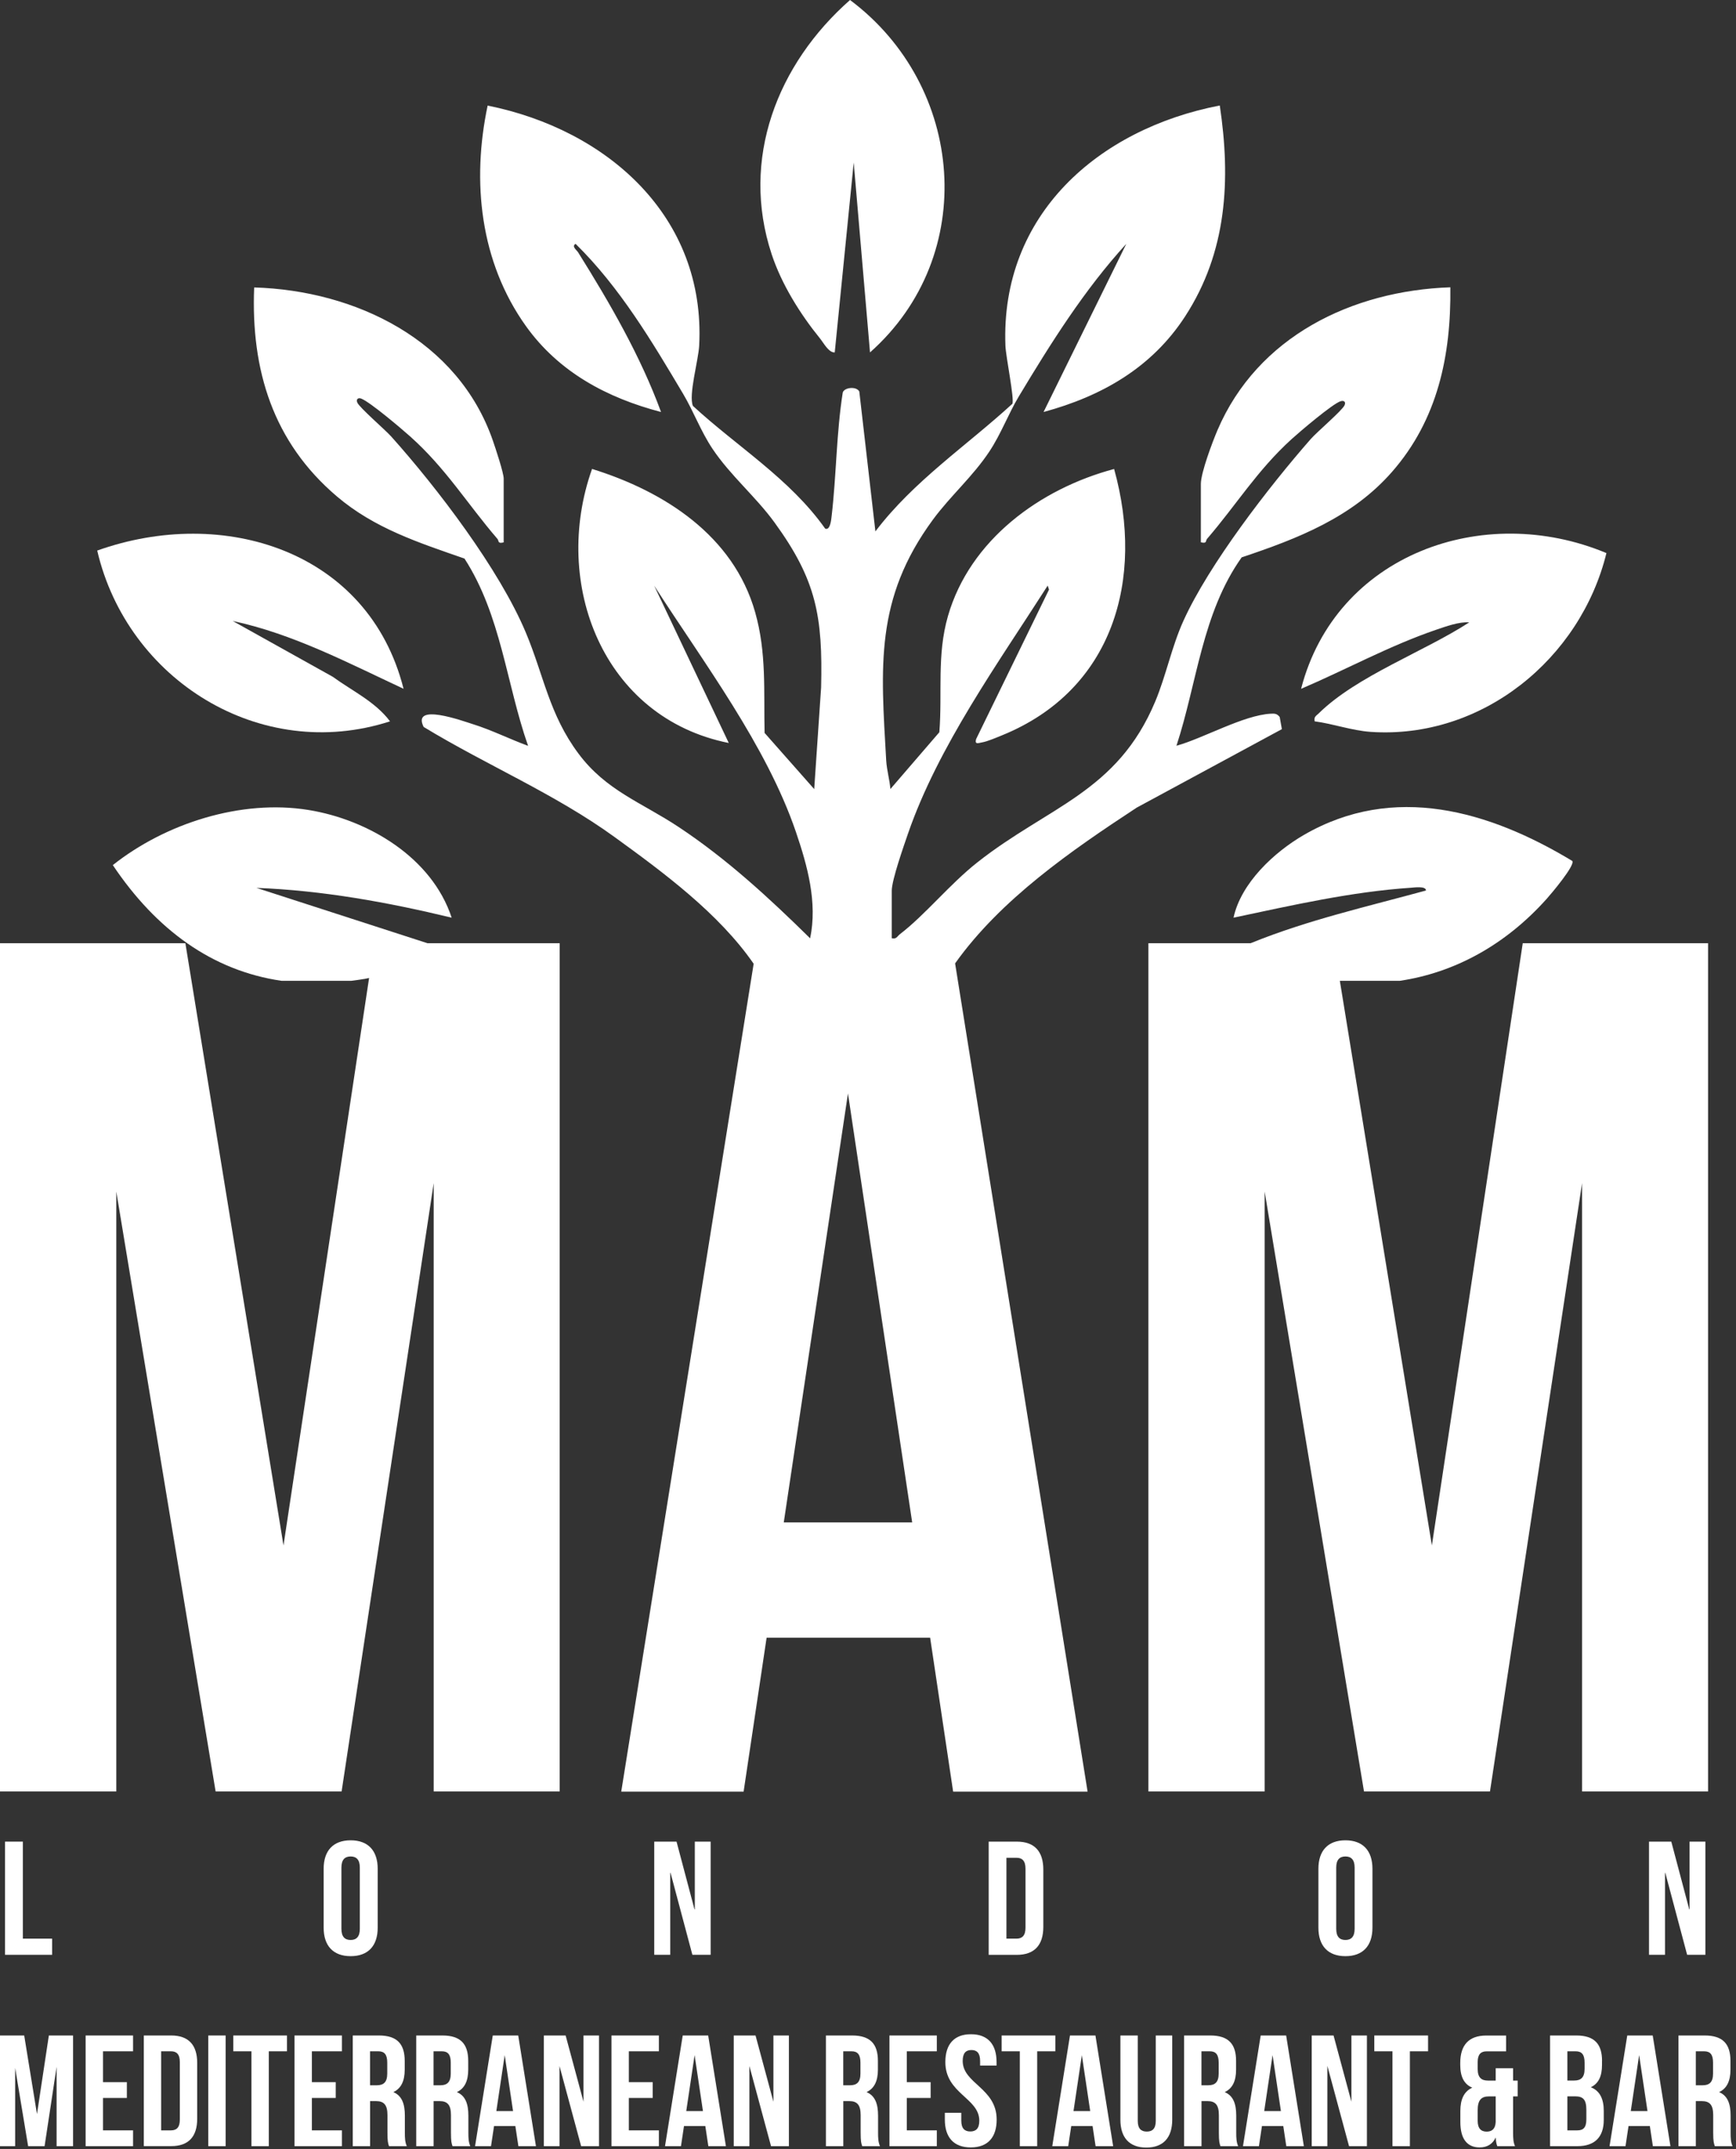 <?xml version="1.0" encoding="UTF-8"?><svg width="345" height="427" viewBox="0 0 345 427" fill="none" xmlns="http://www.w3.org/2000/svg">
<rect x="0" y="0" width="345" height="427" fill="#333333" stroke="none"/>
<g clip-path="url(#clip0_88_71)">
<path d="M7.35 420.03L9.71 404.42H14.52V426.41H11.25V410.64L8.86 426.41H5.59L3.01 410.86V426.41H0V404.42H4.81L7.35 420.03Z" fill="white"/>
<path d="M20.47 413.69H25.21V416.83H20.47V423.27H26.44V426.41H17.02V404.42H26.44V407.56H20.47V413.69Z" fill="white"/>
<path d="M28.58 404.42H34.04C37.5 404.42 39.19 406.34 39.19 409.85V420.97C39.19 424.49 37.49 426.4 34.04 426.4H28.58V404.41V404.42ZM32.03 407.56V423.27H33.98C35.08 423.27 35.74 422.7 35.74 421.13V409.7C35.74 408.13 35.08 407.56 33.98 407.56H32.03Z" fill="white"/>
<path d="M41.39 404.42H44.84V426.41H41.39V404.42Z" fill="white"/>
<path d="M46.35 404.42H57.03V407.56H53.42V426.41H49.97V407.56H46.36V404.42H46.35Z" fill="white"/>
<path d="M61.98 413.69H66.72V416.83H61.98V423.27H67.95V426.41H58.53V404.42H67.95V407.56H61.98V413.69Z" fill="white"/>
<path d="M77.31 426.41C77.12 425.85 77 425.5 77 423.71V420.25C77 418.21 76.31 417.46 74.74 417.46H73.55V426.41H70.1V404.42H75.31C78.89 404.42 80.43 406.08 80.43 409.48V411.21C80.43 413.47 79.71 414.95 78.17 415.67C79.9 416.39 80.46 418.06 80.46 420.35V423.74C80.46 424.81 80.49 425.59 80.84 426.41H77.32H77.31ZM73.54 407.56V414.31H74.89C76.18 414.31 76.96 413.75 76.96 411.99V409.82C76.96 408.25 76.43 407.56 75.2 407.56H73.54Z" fill="white"/>
<path d="M89.93 426.41C89.74 425.85 89.62 425.5 89.62 423.71V420.25C89.62 418.21 88.93 417.46 87.36 417.46H86.17V426.41H82.72V404.42H87.93C91.51 404.42 93.05 406.08 93.05 409.48V411.21C93.05 413.47 92.33 414.95 90.79 415.67C92.52 416.39 93.08 418.06 93.08 420.35V423.74C93.08 424.81 93.11 425.59 93.46 426.41H89.94H89.93ZM86.16 407.56V414.31H87.51C88.8 414.31 89.58 413.75 89.58 411.99V409.82C89.58 408.25 89.05 407.56 87.82 407.56H86.16Z" fill="white"/>
<path d="M106.51 426.41H103.02L102.42 422.42H98.18L97.58 426.41H94.41L97.93 404.42H102.99L106.51 426.41ZM98.63 419.44H101.96L100.3 408.32L98.64 419.44H98.63Z" fill="white"/>
<path d="M111.19 410.49V426.41H108.08V404.42H112.41L115.96 417.58V404.42H119.04V426.41H115.49L111.19 410.49Z" fill="white"/>
<path d="M124.97 413.69H129.71V416.83H124.97V423.27H130.94V426.41H121.52V404.42H130.94V407.56H124.97V413.69Z" fill="white"/>
<path d="M144.26 426.41H140.77L140.17 422.42H135.93L135.33 426.41H132.16L135.68 404.42H140.74L144.26 426.41ZM136.37 419.44H139.7L138.04 408.32L136.38 419.44H136.37Z" fill="white"/>
<path d="M148.93 410.49V426.41H145.82V404.42H150.15L153.7 417.58V404.42H156.78V426.41H153.23L148.93 410.49Z" fill="white"/>
<path d="M171.35 426.41C171.16 425.85 171.04 425.5 171.04 423.71V420.25C171.04 418.21 170.35 417.46 168.78 417.46H167.59V426.41H164.14V404.42H169.35C172.93 404.42 174.47 406.08 174.47 409.48V411.21C174.47 413.47 173.75 414.95 172.21 415.67C173.94 416.39 174.5 418.06 174.5 420.35V423.74C174.5 424.81 174.53 425.59 174.88 426.41H171.36H171.35ZM167.58 407.56V414.31H168.93C170.22 414.31 171 413.75 171 411.99V409.82C171 408.25 170.47 407.56 169.24 407.56H167.58Z" fill="white"/>
<path d="M180.21 413.69H184.95V416.83H180.21V423.27H186.18V426.41H176.76V404.42H186.18V407.56H180.21V413.69Z" fill="white"/>
<path d="M192.96 404.17C196.32 404.17 198.05 406.18 198.05 409.7V410.39H194.78V409.48C194.78 407.91 194.15 407.31 193.05 407.31C191.95 407.31 191.32 407.91 191.32 409.48C191.32 414 198.07 414.85 198.07 421.13C198.07 424.65 196.31 426.66 192.92 426.66C189.53 426.66 187.77 424.65 187.77 421.13V419.78H191.04V421.35C191.04 422.92 191.73 423.49 192.83 423.49C193.93 423.49 194.62 422.92 194.62 421.35C194.62 416.83 187.87 415.98 187.87 409.7C187.87 406.18 189.6 404.17 192.96 404.17Z" fill="white"/>
<path d="M199.05 404.42H209.73V407.56H206.12V426.41H202.67V407.56H199.06V404.42H199.05Z" fill="white"/>
<path d="M221.22 426.41H217.73L217.13 422.42H212.89L212.29 426.41H209.12L212.64 404.42H217.7L221.22 426.41ZM213.33 419.44H216.66L215 408.32L213.34 419.44H213.33Z" fill="white"/>
<path d="M226.11 404.42V421.38C226.11 422.95 226.8 423.51 227.9 423.51C229 423.51 229.69 422.95 229.69 421.38V404.42H232.96V421.16C232.96 424.68 231.2 426.69 227.81 426.69C224.42 426.69 222.66 424.68 222.66 421.16V404.42H226.12H226.11Z" fill="white"/>
<path d="M242.54 426.41C242.35 425.85 242.23 425.5 242.23 423.71V420.25C242.23 418.21 241.54 417.46 239.97 417.46H238.78V426.41H235.32V404.42H240.53C244.11 404.42 245.65 406.08 245.65 409.48V411.21C245.65 413.47 244.93 414.95 243.39 415.67C245.12 416.39 245.68 418.06 245.68 420.35V423.74C245.68 424.81 245.71 425.59 246.06 426.41H242.54ZM238.77 407.56V414.31H240.12C241.41 414.31 242.19 413.75 242.19 411.99V409.82C242.19 408.25 241.66 407.56 240.43 407.56H238.77Z" fill="white"/>
<path d="M259.12 426.41H255.63L255.03 422.42H250.79L250.19 426.41H247.02L250.54 404.42H255.6L259.12 426.41ZM251.23 419.44H254.56L252.9 408.32L251.24 419.44H251.23Z" fill="white"/>
<path d="M263.79 410.49V426.41H260.68V404.42H265.02L268.57 417.58V404.42H271.65V426.41H268.1L263.8 410.49H263.79Z" fill="white"/>
<path d="M273.12 404.42H283.8V407.56H280.19V426.41H276.73V407.56H273.12V404.42Z" fill="white"/>
<path d="M292.59 414.79C290.96 414.1 290.2 412.62 290.2 410.27V409.86C290.2 406.34 291.9 404.43 295.35 404.43H299.31V407.57H295.42C294.32 407.57 293.66 408.14 293.66 409.71V411.06C293.66 412.82 294.44 413.38 295.73 413.38H297.24V410.93H300.7V413.38H301.61V416.52H300.7V423.74C300.7 424.81 300.73 425.59 301.08 426.41H297.56C297.4 425.97 297.31 425.66 297.25 424.68C296.65 425.97 295.59 426.66 294.05 426.66C291.5 426.66 290.22 424.87 290.22 421.63V419.4C290.22 417.17 290.91 415.54 292.61 414.78L292.59 414.79ZM295.45 423.52C296.49 423.52 297.18 422.99 297.24 421.61V416.52H295.92C294.35 416.52 293.66 417.27 293.66 419.31V421.35C293.66 422.92 294.35 423.52 295.45 423.52Z" fill="white"/>
<path d="M318.37 409.48V410.27C318.37 412.53 317.68 413.98 316.14 414.7C317.99 415.42 318.72 417.09 318.72 419.41V421.2C318.72 424.59 316.93 426.41 313.48 426.41H308.05V404.42H313.26C316.84 404.42 318.38 406.08 318.38 409.48H318.37ZM311.49 407.56V413.37H312.84C314.13 413.37 314.91 412.81 314.91 411.05V409.82C314.91 408.25 314.38 407.56 313.15 407.56H311.49ZM311.49 416.52V423.27H313.47C314.63 423.27 315.26 422.74 315.26 421.1V419.18C315.26 417.14 314.6 416.51 313.03 416.51H311.49V416.52Z" fill="white"/>
<path d="M331.97 426.41H328.48L327.88 422.42H323.64L323.04 426.41H319.87L323.39 404.42H328.45L331.97 426.41ZM324.08 419.44H327.41L325.75 408.32L324.09 419.44H324.08Z" fill="white"/>
<path d="M340.79 426.41C340.6 425.85 340.47 425.5 340.47 423.71V420.25C340.47 418.21 339.78 417.46 338.21 417.46H337.02V426.41H333.57V404.42H338.78C342.36 404.42 343.9 406.08 343.9 409.48V411.21C343.9 413.47 343.18 414.95 341.64 415.67C343.37 416.39 343.93 418.06 343.93 420.35V423.74C343.93 424.81 343.96 425.59 344.31 426.41H340.79ZM337.02 407.56V414.31H338.37C339.66 414.31 340.44 413.75 340.44 411.99V409.82C340.44 408.25 339.91 407.56 338.68 407.56H337.02Z" fill="white"/>
<path d="M302.62 187.4L284.56 307.06L266.27 194.87H278.21C288.99 193.26 299.12 187.82 307.39 178.57C308.27 177.59 313.07 171.91 312.47 171.06C295.94 161.08 277 155.55 259.14 165.88C253.21 169.31 246.63 175.44 245.14 182.33C256.71 179.88 268.57 177.17 280.41 176.38C281.03 176.34 283.4 175.99 283.39 176.93C271.78 180.11 259.95 182.78 248.77 187.31C248.7 187.34 248.61 187.37 248.53 187.4H228.22V355.93H251.33V236.75L271.07 355.93H296.11L314.41 235.07V355.93H339.45V187.4H302.61H302.62Z" fill="white"/>
<path d="M225.89 160.47L254.75 144.87L254.32 142.46C253.8 141.79 253.33 141.75 252.54 141.8C247.07 142.11 239.2 146.67 233.8 148.17C237.91 135.64 238.9 121.8 246.76 110.74C257.93 107 268.71 102.82 276.65 93.74C285.72 83.37 288.39 70.63 288.23 57.08C268.67 57.76 249.92 66.87 241.96 85.45C240.97 87.77 238.65 93.91 238.65 96.15V107.74C239.91 108.07 239.55 107.44 239.89 107.05C245.72 100.29 249.8 93.5 256.69 87.24C258.3 85.78 264.85 80.2 266.42 79.72C267.1 79.51 267.5 79.85 267.21 80.51C266.76 81.55 261.72 85.82 260.47 87.25C252.22 96.66 240.25 112.13 235.17 123.38C232.84 128.54 231.74 134.22 229.59 139.36C222.03 157.43 208.31 160.22 194.22 171.35C188.71 175.7 183.88 181.75 178.84 185.61C178.3 186.03 178.16 186.65 177.22 186.41V176.98C177.22 174.83 179.61 168.08 180.44 165.65C186.43 148.3 198.4 131.7 208.21 116.35L208.47 117.15L193.98 146.86C193.68 147.99 194.43 147.63 195.17 147.5C196.24 147.32 198.06 146.53 199.15 146.09C221.22 137.11 227.51 115.08 221.41 93.18C206.71 97.1 192.76 107.25 188.39 122.4C186.15 130.17 187.3 137.55 186.68 145.48L176.95 156.77C176.8 154.92 176.23 152.98 176.12 151.14C175.05 132.41 173.82 119.01 185.4 103.25C188.89 98.51 193.33 94.68 196.63 89.69C198.96 86.17 200.36 82.29 202.45 78.8C208.8 68.23 215.5 57.56 223.83 48.45L207.39 81.86C218.96 78.72 228.91 73.05 235.53 62.85C243.85 50.04 244.62 35.74 242.41 20.96C218.32 25.61 198.81 42.63 199.81 68.68C199.89 70.87 201.63 79.27 201.19 80.23C192.01 88.63 181.58 95.56 173.97 105.58L170.77 77.78C170.18 76.72 167.88 76.95 167.49 77.95C166.2 86.08 166.23 94.39 165.27 102.55C165.2 103.14 165.02 105.46 163.99 105.03C156.97 95.11 146.51 88.76 137.71 80.65C136.79 78.56 138.79 71.61 138.95 68.68C140.29 42.96 120.58 25.73 96.91 20.98C93.71 36.07 95.41 52.05 104.52 64.79C111.07 73.95 120.64 79.05 131.37 81.86C127.27 70.69 121.17 60.18 114.88 50.12C114.59 49.66 113.53 48.95 114.39 48.45C123.15 57.05 129.53 67.77 135.77 78.27C137.85 81.78 139.25 85.65 141.59 89.16C145.15 94.48 150.16 98.64 153.91 103.79C162.27 115.27 163.52 122.51 163.18 136.6L161.81 156.78L151.95 145.62C151.76 137.31 152.37 129.73 150.07 121.63C145.75 106.41 132 97.62 117.66 93.17C109.55 115.97 119.84 142.63 144.83 147.62L130.01 116.37C139.78 131.58 152.3 148.08 158.17 165.28C160.46 172 162.49 179.3 161 186.43C152.85 178.41 144.45 170.66 134.88 164.32C127.54 159.45 120.45 157.09 114.97 149.74C109.14 141.94 108.08 134.23 104.51 125.71C99.24 113.12 86.91 96.96 77.75 86.73C76.51 85.35 71.44 80.99 71.01 79.99C70.73 79.34 71.15 78.94 71.8 79.2C73.59 79.91 79.75 85.14 81.52 86.72C88.65 93.09 92.87 100.12 98.86 107.07C99.19 107.45 98.83 108.08 100.1 107.76V95.1C100.1 93.94 98.46 89.01 97.95 87.55C91.05 67.58 70.66 57.71 50.51 57.11C49.85 73.53 54.26 87.84 66.94 98.62C74.41 104.98 83.2 107.81 92.31 110.98C99.6 122.26 100.61 135.82 104.95 148.19C101.28 146.84 97.67 145.03 93.92 143.86C91.94 143.24 81.76 139.53 84.19 144.43C96.68 152.02 110.29 157.72 122.14 166.31C131.84 173.34 142.85 181.47 149.76 191.46H149.78L123.46 355.97H147.78L152.35 325.39H184.85L189.42 355.97H216.14L189.81 191.41C198.86 178.7 212.87 169.01 225.83 160.51L225.89 160.47ZM155.76 302.48L168.52 217.25L181.28 302.48H155.76Z" fill="white"/>
<path d="M162.98 67.27C163.7 68.16 164.69 70.09 165.89 70.02L169.66 32.3L172.9 70.02C194.61 50.75 191.75 17.06 168.93 0C154.49 12.71 147.1 31.57 153.35 50.5C155.33 56.5 159.02 62.39 162.98 67.27Z" fill="white"/>
<path d="M50.96 176.41C64.01 176.9 77.07 179.26 89.76 182.33C85.85 170.4 73.22 162.86 61.31 160.93C47.94 158.76 32.91 163.57 22.42 171.88C31.04 184.74 42.19 192.86 55.93 194.87H69.84C70.73 194.75 71.62 194.64 72.53 194.48C72.78 194.43 73.07 194.37 73.35 194.31L56.34 307.06L36.84 187.4H0V355.93H23.11V236.75L42.85 355.93H67.89L86.19 235.07V355.93H111.23V187.4H84.94L50.97 176.41H50.96Z" fill="white"/>
<path d="M77.5 143.31C74.59 139.42 69.99 137.28 66.14 134.47L46.25 123.38C58.19 125.92 69.2 131.72 80.2 136.85C73.26 109.38 44.38 100.44 19.32 109.39C25.3 135.07 51.72 151.65 77.51 143.32L77.5 143.31Z" fill="white"/>
<path d="M258.59 136.85C267.53 133.03 276.16 128.28 285.39 125.13C287.33 124.47 289.95 123.51 291.99 123.65C283.07 129.46 269.67 134.28 262.09 141.72C261.57 142.23 261.06 142.42 261.27 143.32C264.98 143.81 268.63 145.15 272.38 145.41C294.5 146.92 314.09 130.91 319.25 109.89C294.78 99.64 265.47 110.17 258.57 136.85H258.59Z" fill="white"/>
<path d="M1 365.9H4.54V385.18H10.36V388.39H1V365.9Z" fill="white"/>
<path d="M64.32 371.3C64.32 367.7 66.22 365.64 69.69 365.64C73.16 365.64 75.06 367.7 75.06 371.3V383C75.06 386.6 73.16 388.66 69.69 388.66C66.22 388.66 64.32 386.6 64.32 383V371.3ZM67.85 383.22C67.85 384.83 68.56 385.44 69.68 385.44C70.8 385.44 71.51 384.83 71.51 383.22V371.07C71.51 369.46 70.8 368.85 69.68 368.85C68.56 368.85 67.85 369.46 67.85 371.07V383.22Z" fill="white"/>
<path d="M133.26 372.1H133.2V388.39H130.02V365.9H134.45L138.02 379.36H138.08V365.9H141.23V388.39H137.6L133.26 372.1Z" fill="white"/>
<path d="M196.48 365.9H202.07C205.61 365.9 207.34 367.86 207.34 371.46V382.84C207.34 386.44 205.6 388.4 202.07 388.4H196.48V365.91V365.9ZM200.01 369.11V385.18H202C203.12 385.18 203.8 384.6 203.8 383V371.3C203.8 369.69 203.13 369.11 202 369.11H200.01Z" fill="white"/>
<path d="M262.01 371.3C262.01 367.7 263.91 365.64 267.38 365.64C270.85 365.64 272.75 367.7 272.75 371.3V383C272.75 386.6 270.85 388.66 267.38 388.66C263.91 388.66 262.01 386.6 262.01 383V371.3ZM265.55 383.22C265.55 384.83 266.26 385.44 267.38 385.44C268.5 385.44 269.21 384.83 269.21 383.22V371.07C269.21 369.46 268.5 368.85 267.38 368.85C266.26 368.85 265.55 369.46 265.55 371.07V383.22Z" fill="white"/>
<path d="M330.95 372.1H330.89V388.39H327.71V365.9H332.14L335.71 379.36H335.77V365.9H338.92V388.39H335.29L330.95 372.1Z" fill="white"/>
</g>
<defs>
<clipPath id="clip0_88_71">
<rect width="344.31" height="426.69" fill="white"/>
</clipPath>
</defs>
</svg>
